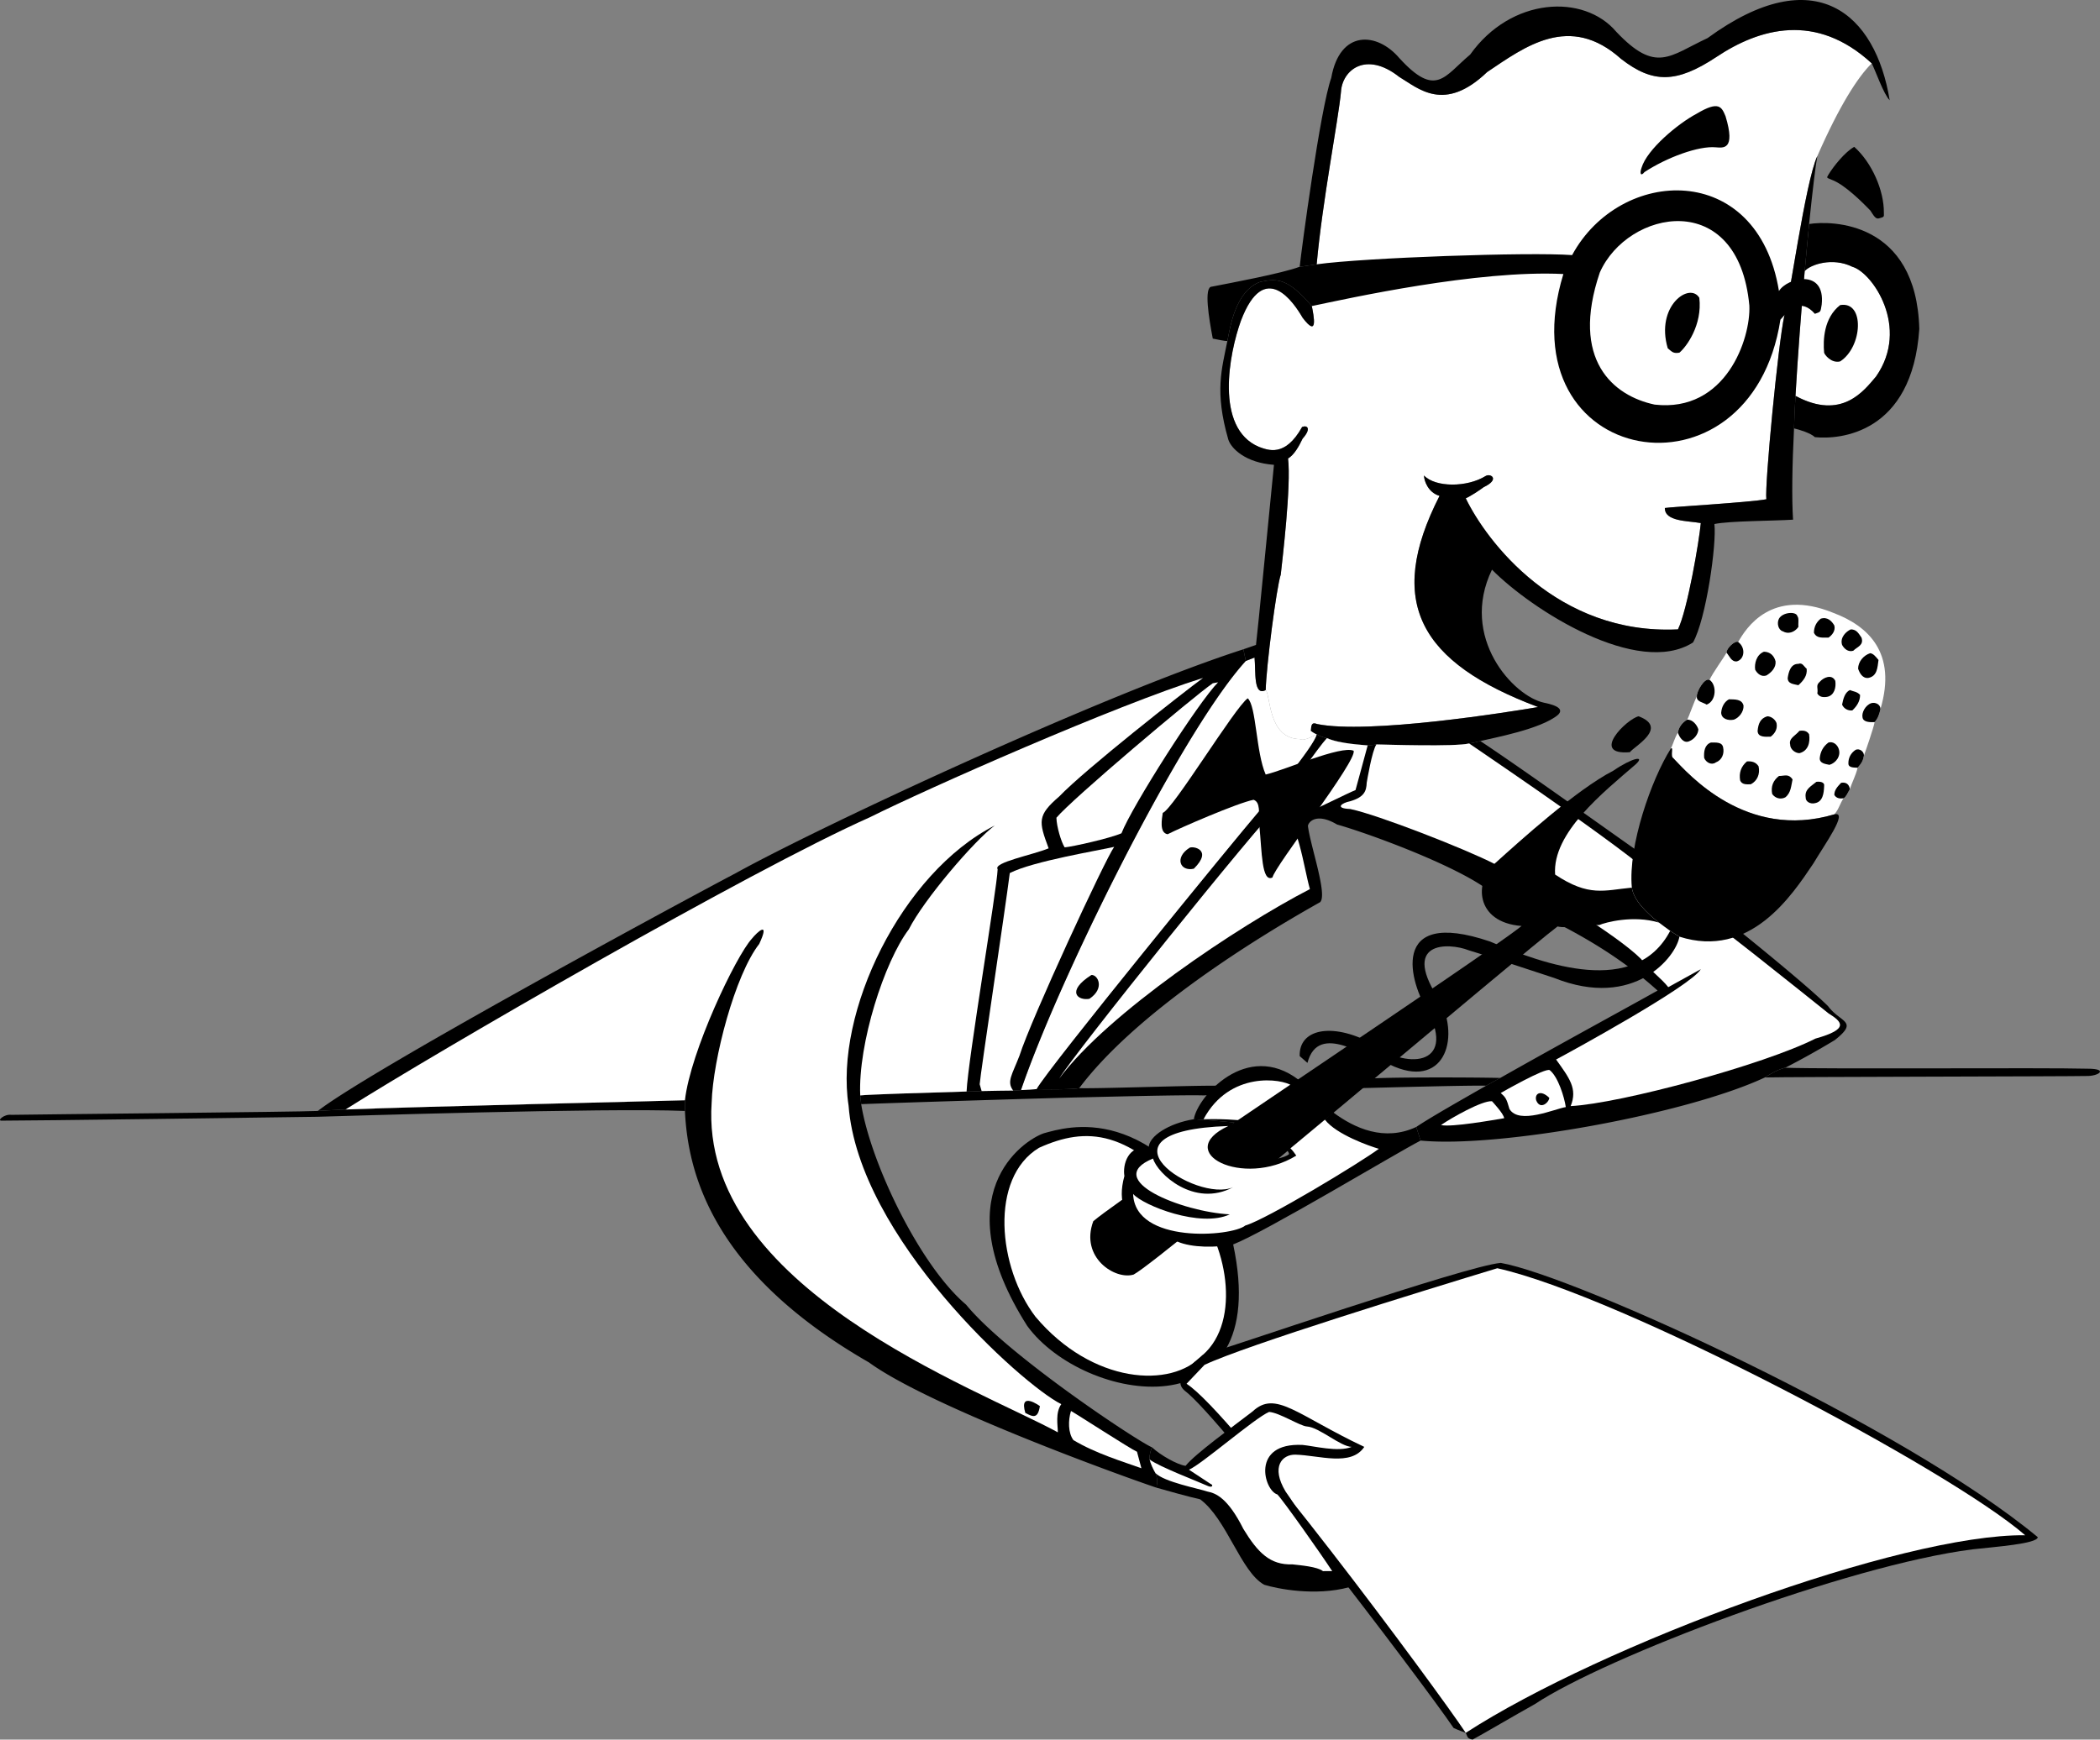 <svg width="576.615" height="477.793" viewBox="0 0 432.461 358.345" xmlns="http://www.w3.org/2000/svg"><rect x="0" y="0" width="432.461" height="358.345" fill="#808080" stroke="none"/><path style="fill:#000;fill-opacity:1;fill-rule:nonzero;stroke:none" d="m258.324 716.477 9.403-7.903c-3.668-2.781-6.028-5.84-7.102-6.699-10.723-8.191-20.875 3.5-21.602 8.102 0 0 7.309.523 8.301.699 4.922 1.293 9.707 4.219 11 5.8m-11.199 19.297c8.406 39.336-30.75 32.727-42.398 16.801-17.227-27.074-.977-38.199 3.398-39.699 4.695-1.273 22.445-7.07 39 22.898" transform="translate(6.825 -479.429)"/><path style="fill:#fff;fill-opacity:1;fill-rule:nonzero;stroke:none" d="M207.125 715.875c9.79-4.434 18.738-3.93 31.5 11.398 7.188 7.688 10.355 24.258 2.2 31.301-6.38 7.008-22.75 5.926-34.4-7.898-7.73-10.106-9.558-28.555.7-34.801" transform="translate(6.825 -479.429)"/><path style="fill:#000;fill-opacity:1;fill-rule:nonzero;stroke:none" d="M243.227 703.074c-6.11-.02-24.418.637-27.801.5-1.145.293-7.461.274-8.801.2l-3.2.203c-.327.043-.886.054-1.6.097-1.555 0-3.856.059-6.5.102a95.48 95.48 0 0 1-3.098.098c-8.973.253-20.13.605-21.903.8.051.555.13 1.176.2 1.801 6.882-.273 40-1.3 45.101-1.398 4.36-.09 21.191-.54 25.398-.403l32.102-1.5c4.398-.086 22.145-.597 26.102-.5.902-.5 1.87-1.05 2.898-1.597-5.168-.137-21.941-.172-26.5.097l-32.398 1.5" transform="translate(6.825 -479.429)"/><path style="fill:#fff;fill-opacity:1;fill-rule:nonzero;stroke:none" d="m258.926 715.977 7.097-5.903v-.097c-1.32-1.891-5.238-5.395-6.796-6.903-2.024-1.46-12.852-3.097-18.204 6.903 2.743-.012 3.512-.079 7.301.199 1.656 1.355 6.98 1.62 10.602 5.8" transform="translate(6.825 -479.429)"/><path style="fill:#000;fill-opacity:1;fill-rule:nonzero;stroke:none" d="m285.727 714.375-.903-2.8c2.895-1.946 8.617-5.192 14.403-8.5.902-.5 1.87-1.052 2.898-1.598 12.047-6.836 26.41-14.63 32.398-18-13.867-12.536-29.894-17.606-36-21.5-7.53-5.016-23.949-11.004-30-12.704-4.265-2.539-5.933-.496-6 .301.508 4.149 4.09 14.207 2.5 15.7-16.484 9.25-38.816 23.91-49.597 38.3-1.145.293-7.461.274-8.801.2 2.566-4.563 40.684-51.25 45.7-57.098 1.468-1.625 11.558-13.582 12-16 .495.37 1.378.648 2.1.8 2.66 1.192 7.563 1.391 8.4 1.5.773-.074 1.03-.046 1.8-.203 2.156.04 16.2.5 19.102-.199.718-.078 2.296-.5 2.296-.5 8.7 5.774 25.086 17.524 31.602 22.102 6.887 5.004 33.035 25.652 40 32.5 2.52 3.43 6.437 3.02 1.398 7a169.89 169.89 0 0 1-10.199 5.699c-1.808.379-4.199 2-4.199 2-16.191 7.586-54.895 14.574-70.898 13" transform="translate(6.825 -479.429)"/><path style="fill:#fff;fill-opacity:1;fill-rule:nonzero;stroke:none" d="M380.426 625.477c3.43-11.579-2.528-17.106-9.7-19.801-12.777-5.23-18.019 3.21-19.601 6-.633-.383-2.445 1.3-2.398 2.199-.598 1.098-2.797 4.09-3.5 5.602-1.043-.536-2.75 2.535-2.602 3.398-.574 1.055-1.68 4.297-2 4.8-1.012.544-1.828 1.669-1.898 2.7-.594.758-1.032 2.488-1.5 3.3.648-.624-.118 1.552.5 1.9 3.007 3.12 14.98 17.038 33.199 11.6.933-1.03 1.219-2.359 1.898-3.3.547-.313.852-1.105 1.301-1.898.445-1.383 1.215-2.79 1.602-4.403.828-.941 1.12-1.48 1.296-2.5.364-1 1.95-5.55 2.204-6.898.691-.778.996-1.696 1.199-2.7m-17.5-64.499c9.543 5.132 14.105-1.075 16.597-4 7.028-10.079-.73-21.403-4.898-22.602-4.047-2-8.621-.469-9.8.898-.704 8.079-1.407 17.211-1.9 25.704" transform="translate(6.825 -479.429)"/><path style="fill:#fff;fill-opacity:1;fill-rule:nonzero;stroke:none" d="M367.426 511.574c-2.446 5.078-5.953 30.852-6.801 32.903-1.27 5.761-4.066 34.914-3.7 37.796-3.573.665-19.698 1.582-20.902 1.801-.023 2.817 4.715 2.614 7.403 3.102-.309 3.55-2.739 17.875-4.7 21.898-24.89 1.215-39.464-18.219-43.703-27 .887-.375 2.79-1.61 3.704-2.3 3.421-1.626 1.402-2.907.398-2.297-3.828 2.382-10.352 2.382-12.7-.102-.003 1.027.817 3.508 3.2 4.2-11.207 21.94-4.047 34.343 20.3 43.5-6.488 1.113-35.046 5.632-45.5 3.5-1.163-.466-1.226.253-1.3 1.402l1.2.699s-2.657 1.566-3.4 1c-6.671-.031-6.077-9.153-7.1-10.102.116-4.886 2.202-21.078 3.1-23.8.298-2.731 2.184-18.383 1.5-23.899 1.247-.742 2.247-2.504 3-4.102 1.829-2.035 1.009-2.828-.1-2.398-3.544 6.371-7.083 4.738-8.9 4.102-9.171-3.891-6.1-19.364-3.698-26 4.855-12.79 10.894-3.72 12.699-.602 3.277 4.328 2.277-.43 1.898-2.398l1-8.602c1.18-13.09 4.457-29.71 5-35.5.238-4.5 5.13-8.531 12-3.102 3.922 2.332 9.242 7.485 18.102-1 7.761-5.199 16.969-12.23 27.597-2.699 6.504 5.047 11.364 5.047 19.602-.398 8.895-5.938 20.531-9.262 32 1.3-2.902 2.864-6.688 8.797-11.2 19.098" transform="translate(6.825 -479.429)"/><path style="fill:#000;fill-opacity:1;fill-rule:nonzero;stroke:none" d="M295.023 836.375c.434.926.266 1.14 1.403 1.398 1.554-.812 9.261-5.335 12.8-7.296 14.5-9.676 64.282-28.602 90.2-31.903 4.558-.511 13.293-1.133 13.398-2.5-27.722-23.011-95.406-53.867-110.597-56.5-7.145.586-57.336 17.942-61.403 19-1.441 1.313-6.61 4.82-3.699 7.301 7.684 5.766 48.516 59.422 55.398 69.5 1.059.496 2.5 1 2.5 1" transform="translate(6.825 -479.429)"/><path style="fill:#fff;fill-opacity:1;fill-rule:nonzero;stroke:none" d="M237.523 764.477c9.211 5.793 51.082 62.289 57.5 71.898 28.02-18.133 89.735-40.977 115.204-40.7-15.579-13.577-83.434-49.378-108.704-55-15.238 4.63-51.703 15.852-60.296 19.9l-3.704 3.902m-34.097-60.5c8.12-23.743 33.191-74.051 46.3-88.403l1.797-.699c.286 2.77-.289 8.059 2.301 6.7 1.024.948.43 10.07 7.102 10.1.742.567 3.398-1 3.398-1-.441 2.419-10.531 14.376-12 16-5.015 5.848-43.133 52.536-45.699 57.098l-3.2.204" transform="translate(6.825 -479.429)"/><path style="fill:#000;fill-opacity:1;fill-rule:nonzero;stroke:none" d="M363.324 606.375c.364.363.125 1.59.2 2.2-.794 1.128-2.122 1.538-3.2.902-.969-.286-1.273-1.715-.8-2.602.753-1.367 3.581-1.57 3.8-.5m7.602 1.898c.297 1.122-.524 2.043-1.2 2.5-1.164-.046-2.39.258-3-1-.003-1.195.508-2.218 1.399-2.898 1.36-.445 2.277.477 2.8 1.398m5.598 2.5c.532 1.59-.902 1.899-1.699 2.704-1.047.32-1.863-.399-2.3-1.204-.485-1.546.847-2.777 1.8-3.199 1.196.016 1.602.832 2.2 1.7m-25.399.902c1.582 1.152 1.34 3.57-.3 4-1.122.082-1.47-1.09-2.098-1.801-.047-.898 1.765-2.582 2.398-2.2m7.699 4.001c.121 1.289-.898 2.312-1.898 2.898-1.047.336-1.867-.383-2.301-1.199-.18-1.227.23-3.07 1.8-3.7 1.294.016 2.114.837 2.4 2m21.198-.3c-.222 1.504-.21 3.328-2.097 3.7-1.18.14-1.793-.985-2.102-1.9 0-1.437 1.125-2.765 2.5-3.198.672.125 1.07.648 1.7 1.398m-14.797 1.801c.164 1.426-.653 2.449-1.704 3.398-.894-.234-2.222-.234-2.199-1.5.18-1.187.59-2.926 2.2-2.898.843-.336 1.152.586 1.703 1m5.898 2.5c.2 1.383-.21 3.02-1.7 3.3-.863.13-1.577.024-2-.703.216-1.113-.398-1.625.5-2.398.74-.863 2.477-1.684 3.2-.2m-25.898-.198c1.511 1 1.445 4.343-.602 5.097-.613-.449-2.18-.586-2-1.699-.148-.863 1.559-3.934 2.602-3.398m31 3.097c.008 1.246-.606 2.27-1.602 3.2-.95.09-1.766-.419-2.102-1.2.235-1.164.54-2.496 1.602-3 .676.301 1.496.301 2.102 1m-24 2.199c.07 1.297-.954 2.524-2 2.903-1.204.234-2.532-.172-2.602-1.403.07-1.125.582-2.25 1.602-2.796 1.23.035 2.664-.067 3 1.296m28.199.704c-.203 1.003-.508 1.921-1.2 2.699-.945.043-2.378.043-2.5-1-.187-.903.532-2.438 1.797-2.903.883-.25 1.907.262 1.903 1.204m-21.403 2.898c.23 1.172-.28 2.094-1.199 2.8-1.023.009-2.66.216-2.699-1.198.14-1.454.55-2.579 2-3 .8.015 1.617.628 1.898 1.398m-16.097 1.301c-.04.996-.856 2.02-1.801 2.398-1.203.645-2.125-.789-2.398-1.699.07-1.031.886-2.156 1.898-2.7 1.137-.07 2.059 1.157 2.3 2m22.802 1.001c.277 1.734-.235 3.476-2 3.898-.891-.015-1.914-.832-1.903-1.8-.32-1.282 1.215-1.895 1.903-2.797.847-.122 1.562-.02 2 .699m-17.704 2.699c.286 1.285-.226 2.617-1.5 3.102-.875.64-2 .027-2.398-.903-.113-1.32.094-2.754 1.398-3.199.946.035 2.274-.168 2.5 1m23.801.301c.524 1.5-.601 2.93-1.898 3.3-.75-.163-2.078-.269-2-1.402.125-1.219.637-2.344 1.8-3.199.985-.27 1.801.445 2.098 1.3m5.199 1.399c-.175 1.02-.468 1.559-1.296 2.5-.618-.047-1.844.055-1.903-.8-.047-1.192.465-2.215 1.5-2.899.809-.34 1.73.379 1.7 1.2m-21.7 2.198c.352 1.582-.265 3.016-1.597 3.704-.817.027-1.836.128-2.204-.801-.25-1.524.16-2.856 1.403-3.903 1.008-.078 1.828.13 2.398 1m7 2.704c-.308 1.335-.308 2.765-1.5 3.699-.957.5-2.082.191-2.699-.7-.305-1.562.207-2.789 1.398-3.703 1.164-.008 1.98-.52 2.801.704m6.5 1.398c-.058 1.473-.261 3.21-1.898 3.5-.922.223-1.946-.29-1.903-1.2-.246-1.648 1.082-2.26 2.204-3.198.722-.086 1.746.015 1.597.898m5.301.602c-.45.793-.754 1.585-1.3 1.898-.786.098-1.5-.008-1.9-.7-.01-1.046.708-1.76 1.4-2.5 1.046-.183 1.66.329 1.8 1.302m-42.301-127.102c4.645-3.04 11.164-5.438 14.7-5.102 1.48.094 4.132.637 2-6.398-.801-1.895-1.317-3.305-6-.5-3.797 2.012-10.169 7.309-11.297 11.102-.45 1.246-.13 1.824.597.898m37.903.5c1.07-1.754 3.437-4.691 5.296-5.7 3.579 3.184 6.157 8.934 6.102 13.598.02.813.098.829-.898 1.102-.797.312-1.18-.52-1.903-1.602-1.316-1.355-5.168-5.293-7.898-6.296-1.043-.473-1.196-.317-.7-1.102m-112.8 82.398c-.899 2.723-2.985 18.915-3.102 23.801-2.59 1.36-2.015-3.93-2.3-6.699l-1.797.7-.5-2.4 2.597-.902c.196-1.207 3.16-31.734 3.7-37.097-5.876-.43-8.817-3.371-9.399-5.2-2.871-9.937-1.332-14.538-.2-20.3.567-2.68 1.61-10.34 6.802-12.2 3.484-.706 5.632-.777 10.597 5 .38 1.97 1.38 6.727-1.898 2.399-1.805-3.117-7.844-12.187-12.7.602-2.402 6.636-5.472 22.109 3.7 26 1.816.636 5.355 2.27 8.898-4.102 1.11-.43 1.93.363.102 2.398-.754 1.598-1.754 3.36-3 4.102.683 5.516-1.203 21.168-1.5 23.898" transform="translate(6.825 -479.429)"/><path style="fill:#000;fill-opacity:1;fill-rule:nonzero;stroke:none" d="M231.324 785.875c-6.746-2.258-46.633-16.648-59.199-25.8-31.973-18.376-37.293-38.66-37.898-51.802.008-.785-.008-1.511 0-2.199-6.356.207-52.864 1.246-69.903 1.903-2.832.128-4.86.23-5.699.296 10.734-8.316 71.34-41.21 86.102-49 18.058-9.984 76.023-36.921 104.5-46.097l.5 2.398c-13.11 14.352-38.18 64.66-46.301 88.403-.328.043-.887.054-1.602.097-1.554 0-3.855.059-6.5.102a95.48 95.48 0 0 1-3.097.098c-8.973.253-20.13.605-21.903.8.051.555.13 1.176.2 1.801 1.949 12.195 12.128 33.29 21.601 41.3 8.422 10.313 35.21 28.087 38.3 29.4-.34.73-.605 1.91-.5 2.5.173.784.727 2.011 1.2 2.8.367.93.45 1.707.2 3" transform="translate(6.825 -479.429)"/><path style="fill:#000;fill-opacity:1;fill-rule:nonzero;stroke:none" d="M58.625 708.273c.84-.066 2.867-.168 5.7-.296 17.038-.657 63.546-1.696 69.902-1.903-.008.688.008 1.414 0 2.2-16.282-.676-71.348 1.085-75.801 1.203-5.817.097-60.602.828-64.903.796-1.054.067.48-1.39 2-1.199 4.407-.086 59.004-.594 63.102-.8m212.398 98.101c-7.039 1.91-14.859.313-17.5-.5-4.812-2.637-7.71-13.547-13.199-17.602-1.89-.398-7.683-2.007-9-2.398.25-1.293.168-2.07-.199-3-.473-.79-1.027-2.016-1.2-2.8-.105-.59.16-1.77.5-2.5 1.747 1.624 5.188 3.573 6.9 3.8 2.01-2.516 10.003-8.266 13.8-11.2 4.746-4.445 9.008.673 23 7.302-2.738 4.109-9.285 1.722-14.2 1.597-2.69-.043-5.097 2.457-2 7.602 1.723 2.3 10.212 16 13.098 19.699" transform="translate(6.825 -479.429)"/><path style="fill:#fff;fill-opacity:1;fill-rule:nonzero;stroke:none" d="M195.324 704.176c2.645-.043 4.946-.102 6.5-.102-1.402-1.847-.215-3.242 1.301-7.199 2.41-7.562 17.676-40.52 19.5-43-2.941.695-16.746 2.953-21.5 5.398-1.008 7.95-6.055 41.293-6.2 43.5l.4 1.403" transform="translate(6.825 -479.429)"/><path style="fill:#fff;fill-opacity:1;fill-rule:nonzero;stroke:none" d="M134.227 706.074c1.109-9.984 10.476-29.699 13.796-33.3 1.122-1.387 3.797-3.837 1.5 1.101-4.98 6.36-9.543 23.746-9.796 32.7-2.598 38.1 54.683 58.816 71.296 67.902-.008-1.415-.554-4.02.704-5.801-8.11-4.051-41.739-34.356-43.801-61.5-2.965-19.137 10.887-47.91 30.097-57.7-4.203 3.106-14.62 15.286-17.699 21.399-5.023 6.621-10.465 23.55-10 34.2 1.774-.196 12.93-.548 21.903-.802.265-6.394 6.257-41.675 6.398-45.796-.996-1.387 7.281-2.957 10.5-4.301-2.07-5.559-2.363-6.766 2.2-10.7 5.284-5.527 25.628-21.496 29.6-24.402-17.905 5.59-56.882 22.844-68.6 28.7-24.712 10.98-89.028 48.187-108 60.203 17.038-.657 63.546-1.696 69.902-1.903m107.796 79.5c-2.043-.926-10.277-4.07-12.097-5.5.172.785.726 2.012 1.199 2.801 1.773 1.824 8.867 3.18 10.7 3.8 1.687.325 4.187 1.282 7.402 7.7 2.976 4.902 5.53 7.469 10.097 7.3 1.7.196 5.153.473 6.301 1.4.645-.044 1.898 0 1.898 0-2.39-3.68-10.218-14.735-11.296-15.802-2.743-.785-5.555-10.734 5.199-10.199 2.285.215 7.375 1.54 10.097.403-2.312-.067-6.66-4.032-9.199-4.204-1.426-.082-5.644-2.843-7.8-3-2.958 1.254-13.954 10.844-16.5 11.903l4.402 2.898c.703.266.406.832-.403.5" transform="translate(6.825 -479.429)"/><path style="fill:#000;fill-opacity:1;fill-rule:nonzero;stroke:none" d="M346.625 491.176c8.895-5.938 20.531-9.262 32 1.3.723 1.376 2.469 6.419 3.7 7.598-2.895-17.773-15.298-29.027-37.5-12.8-7.872 3.667-10.598 7.367-18.802-1.297-6.687-7.899-21.668-7.153-30.097 4.699-5.336 4.46-7.02 9.012-14.602.699-4.57-5.367-12.238-5.875-14 4.102-2.238 6.257-6.14 35.437-6.5 38.898.727-.055 2.207-.336 3.5-.5 1.18-13.09 4.457-29.71 5-35.5.239-4.5 5.13-8.531 12-3.102 3.922 2.332 9.242 7.485 18.102-1 7.762-5.199 16.969-12.23 27.597-2.699 6.504 5.047 11.364 5.047 19.602-.398m-3.199 96c-.309 3.55-2.739 17.875-4.7 21.898-24.89 1.215-39.464-18.219-43.703-27 .887-.375 2.79-1.61 3.704-2.3 3.421-1.626 1.402-2.907.398-2.297-3.828 2.382-10.352 2.382-12.7-.102-.003 1.027.817 3.508 3.2 4.2-11.207 21.94-4.047 34.343 20.3 43.5-6.488 1.113-35.046 5.632-45.5 3.5-1.163-.466-1.226.253-1.3 1.402.742.578 1.2.699 1.2.699.495.37 1.378.648 2.1.8 2.66 1.192 7.563 1.391 8.4 1.5.773-.074 1.03-.046 1.8-.203 2.156.04 16.2.5 19.102-.199.718-.078 2.296-.5 2.296-.5 2.668-.644 12.516-2.449 16-5.398 1.09-1.04.176-1.887-2.898-2.5-6.258-1.309-17.465-13.422-10.7-27.403 8.169 8.278 30.036 22.211 41.4 15 2.698-4.804 4.89-20.28 4.402-24.398 3.07-.652 12.152-.637 16.199-.898-.285-4.278-.188-11.063.199-18.801.059-2.196.172-4.422.3-6.7.493-8.492 1.196-17.624 1.9-25.703.32-3.496.628-6.78.902-9.699.73-7.07 1.363-12.293 1.699-14-2.446 5.078-5.953 30.852-6.801 32.903-1.27 5.761-4.066 34.914-3.7 37.796-3.573.664-19.698 1.582-20.902 1.801-.023 2.817 4.715 2.614 7.403 3.102m79.699 112.398c-9.469-.254-53.027.121-62.3-.199-1.81.379-4.2 2-4.2 2 4.266-.125 63.543-.207 66.2-.3 2.562.062 4.64-1.5.3-1.5" transform="translate(6.825 -479.429)"/><path style="fill:#fff;fill-opacity:1;fill-rule:nonzero;stroke:none" d="M367.023 693.375c7.145-1.996 5.442-3.488 2.704-5.2-5.75-4.573-24.008-19.362-33.704-26.1-4.796-5.454-33.808-25.04-40.296-29.5-2.903.698-16.946.238-19.102.198-.91 1.297-1.914 7.415-2 7.903-.063 1.699-.5 2.949-3.398 3.8-1.758.34-3.29 1.473 0 1.598 5.656 1.168 23.71 8.227 29.699 11.301 9.16 4.871 25.34 14.691 30.199 19.602 1.297 1.808 4.262 4.058 5.602 5.796l6.699-3.699c-1.973 3.461-27.238 17.239-29.801 18.602 2.707 3.789 4.473 6 3 9.597 10.34-.53 39.96-8.585 50.398-13.898" transform="translate(6.825 -479.429)"/><path style="fill:#fff;fill-opacity:1;fill-rule:nonzero;stroke:none" d="M261.426 647.273c3.054-1.308 9.312-4.472 10.898-5.097-.062.215 2.035-7.426 2.5-9.2-.836-.109-5.738-.308-8.398-1.5-1.766 1.887-7.828 10.653-9.102 12.7 1.274.765 4.102 3.097 4.102 3.097" transform="translate(6.825 -479.429)"/><path style="fill:#000;fill-opacity:1;fill-rule:nonzero;stroke:none" d="M388.426 547.176c-1.45 21.644-16.453 22.84-21.5 22.3-.852-.828-3.281-1.578-4.301-1.8.059-2.196.172-4.422.3-6.7 9.544 5.133 14.106-1.074 16.598-4 7.028-10.078-.73-21.402-4.898-22.601-4.047-2-8.621-.469-9.8.898.32-3.496.628-6.78.902-9.699 4.543-.738 22.097-.656 22.699 21.602m-50.699 88.398c3.007 3.121 14.98 17.04 33.199 11.602 3.008-.7-2.008 6.226-4.301 10.097-4.46 6.641-13.047 19.739-27.602 15.102-.582-.336-1.222-.758-1.898-1.2-.754-.546-1.55-1.12-2.3-1.698-2.665-2.086-5.212-4.622-5.598-7.204-.813-8.636 4.07-22.367 8-28.597.648-.625-.118 1.55.5 1.898" transform="translate(6.825 -479.429)"/><path style="fill:#000;fill-opacity:1;fill-rule:nonzero;stroke:none" d="M337.125 671.176c.676.441 1.316.863 1.898 1.199-.636 4.023-9.199 15.125-25.796 8.5-3.36-1.07-13.282-4.426-17.602-5.7-4.035-1.59-14.523-2.1-5.602 10.9 3.868 8.48-.226 18.421-11.699 12.1-3.613-.554-13.64-8.48-15.898.2l-1.602-1.398c-.18-5.493 6.469-7.028 14.7-2.704 7.027 5.47 17.597 4.883 11.703-6.597-3.567-5.399-8.434-21.504 12.796-14.301 11.254 4.812 29.922 11.46 37.102-2.2" transform="translate(6.825 -479.429)"/><path style="fill:#000;fill-opacity:1;fill-rule:nonzero;stroke:none" d="M306.523 670.176c-9.734-.77-9.652-9.293-5.597-12.801 5.308-4.777 16.832-15.246 24.5-19.2 3.906-2.671 6.652-3.206 4.597-1.3-6.687 5.777-17.21 14.121-16.597 22.7 6.992 4.652 10.086 3.245 15.8 2.698.387 2.582 2.934 5.118 5.598 7.204-5.304-1.606-11.097-.036-12.3.5-2.04-.059-6.508.789-8.598.296-7.352 5.512-81.145 68.368-87.301 71.704-3.828 1.168-11.09-3.543-8.3-11 8.054-6.758 78.94-53.504 88.198-60.801m65.602-127.903c5.133-.902 4.621 8.649 0 11.602-1.855.453-3.223-1.422-3.3-1.8-.24-2.563-.09-7.157 3.3-9.802m-33.102 9.801c1.454-1.21 4.75-5.691 4.102-11.3-2.012-3.325-9.082 1.722-6.5 10.402.91.746 1.113 1.105 2.398.898" transform="translate(6.825 -479.429)"/><path style="fill:#fff;fill-opacity:1;fill-rule:nonzero;stroke:none" d="m242.926 620.176 1.097-.2c-4.043 4.055-17.742 25.555-19.898 31.098-2.316 1.028-10.184 2.793-11.7 2.903-.726-1.11-1.663-4.329-1.698-6.102 3.18-3.828 28.144-24.898 32.199-27.7m-28.699 155.899c-1.09-1.457-1.11-4.043-.5-6 .8.406 12.378 7.899 13.597 8.403l.903 3.398c-3.786-1.375-9.352-3.016-14-5.8" transform="translate(6.825 -479.429)"/><path style="fill:#000;fill-opacity:1;fill-rule:nonzero;stroke:none" d="M207.324 769.074s-4.367-3.207-3 1.403c1.594.847 2.582 1.257 3-1.403m30.801-115c.59-.437 4.965.293.898 4.301-2.863.633-4.015-2.309-.898-4.3m-20.199 26.198c1.289-.125 2.875 2.704-.403 4.903-2.398.43-4.87-1.531.403-4.903" transform="translate(6.825 -479.429)"/><path style="fill:#fff;fill-opacity:1;fill-rule:nonzero;stroke:none" d="M262.926 662.574c-14.864 7.688-41.645 25.602-51.602 39 2.828-4.867 41.215-52.59 45.403-56.398 3.918 3.86 4.84 12.554 6.199 17.398" transform="translate(6.825 -479.429)"/><path style="fill:#000;fill-opacity:1;fill-rule:nonzero;stroke:none" d="M251.324 644.176c1.418.511 1.074 2.445 1.2 5.398.527 5.211.449 11.735 2.703 10.602.378-2.215 17.566-24.184 16.699-26.102-2.586-1.152-14.094 3.965-18.102 4.903-2.004-4.52-1.926-14.133-3.699-15.704-2.648 1.852-15.336 22.793-17.5 23.602-.152 1.152-.773 4.102 1 4.398 2.418-1.246 14.41-6.457 17.7-7.097" transform="translate(6.825 -479.429)"/><path style="fill:#fff;fill-opacity:1;fill-rule:nonzero;stroke:none" d="M289.926 711.176c2.097-1.45 8.465-5.078 10.5-4.903 0 0 2.465 2.618 2.5 3.5-2.086.344-10.88 1.915-13 1.403" transform="translate(6.825 -479.429)"/><path style="fill:#000;fill-opacity:1;fill-rule:nonzero;stroke:none" d="M328.824 634.375c.867-1.195 8.028-5.031 1.801-7.398-2.383.492-10.14 8.093-1.8 7.398" transform="translate(6.825 -479.429)"/><path style="fill:#fff;fill-opacity:1;fill-rule:nonzero;stroke:none" d="M302.227 704.574s9.23-5.297 10.097-4.699c1.727 1.375 3.004 5.574 3.301 7.602-2.29.359-9.613 3.691-11.602.398-.62-2.121-.722-2.324-1.796-3.3" transform="translate(6.825 -479.429)"/><path style="fill:#000;fill-opacity:1;fill-rule:nonzero;stroke:none" d="M312.227 705.574c-.051.938-1.88 2.59-2.704.5-.355-1.355.91-2.25 2.704-.5m4.699-173.597c-8.715-.665-42.813.53-52.602 1.898-1.293.164-2.773.445-3.5.5-3.59 1.371-14.375 3.371-18.097 4.102-1.688-.004-.582 6.601.199 10.699.797.183 2.715.55 3 .5.566-2.68 1.61-10.34 6.8-12.2 3.485-.706 5.633-.777 10.598 5 7.57-1.59 34.113-7.48 51.801-6.601-12.2 39.938 38.605 48.629 44.7 9.398 1.917-2.195 4.202-4.48 7.1-1.199 1.262-.453 1.126-.316 1.4-1.898.808-7.489-7.095-5.578-8.802-2.801-4.394-26.984-32.73-25.621-42.597-7.398l5.699 3.597c5.703-12.957 28.547-17.558 30.8 6.801.305 6.84-4.855 22.07-19.5 20.398-8.495-1.796-17.413-9.152-11.3-27.199l-5.7-3.597m-58.601 184.5c.203.293.32.511.301.699-1.957 1.656-10.625 1.656-13.3 1-3.657-4.344 1.206-6.332 2-7.5-1.466-.25-8.302-.7-8.302-.7-5.105.82-9.324 3.5-9.296 5.899-4.262-.7-5.395 3.484-5 5.8-3.106 11.247 8.043 12.263 10.898 13.5 3.027 1.317 8.04 1.266 11.5.598 6.664-2.601 33.23-18.617 38.602-21.398l-.903-2.8c-6.562 3.054-12.699.269-17.097-3l-9.403 7.902" transform="translate(6.825 -479.429)"/><path style="fill:#fff;fill-opacity:1;fill-rule:nonzero;stroke:none" d="M266.023 710.074c2.332 3.047 9.2 5.45 11.102 6-3.695 2.774-23.129 14.54-27.5 15.801-2.79 2.316-22.738 3.852-23.102-6.5 2.157 2.426 13.918 7.027 19.903 4.2-9.82-.497-26.442-7.145-15.801-11.5.867 3.073 8.45 10.214 16.5 5.902-7.5 3.398-30.5-11.602-1-12.602-11.566 5.43 3.012 12.844 14 6.102-.355-.532-.746-1.051-1.2-1.5l7.098-5.903" transform="translate(6.825 -479.429)"/></svg>
